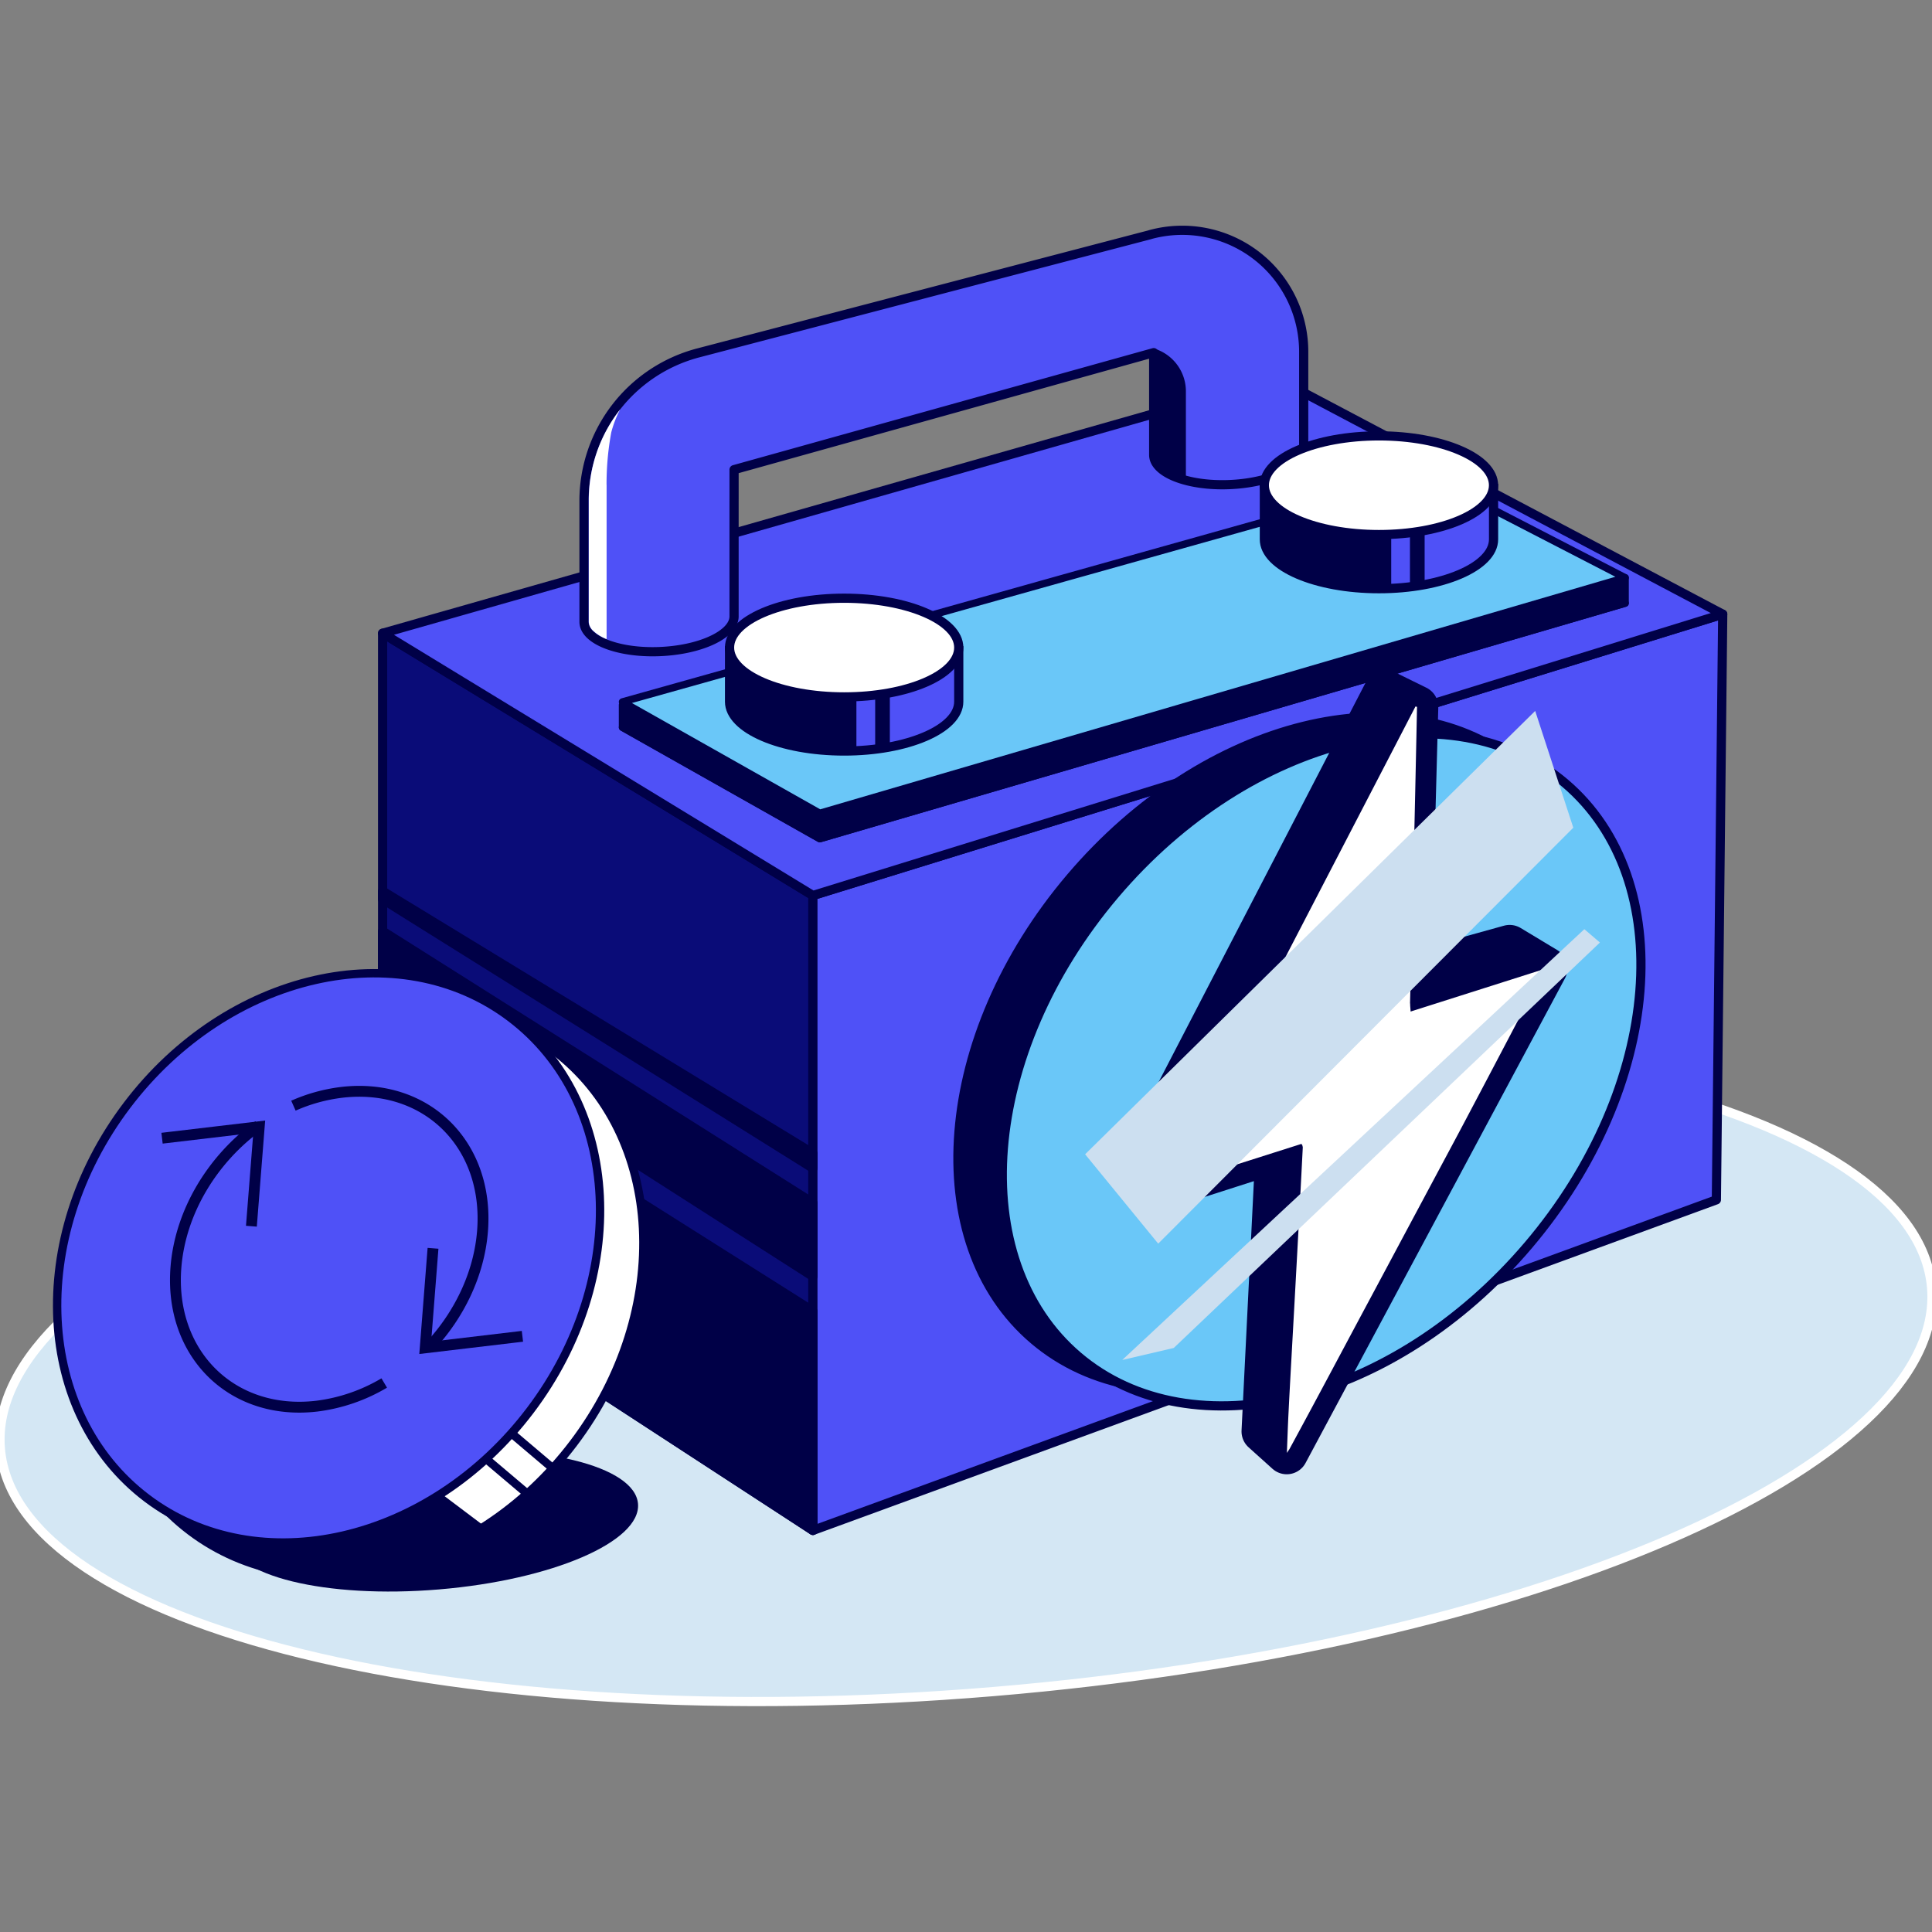 <?xml version="1.0" encoding="UTF-8"?> <svg xmlns="http://www.w3.org/2000/svg" xmlns:xlink="http://www.w3.org/1999/xlink" width="500" height="500" viewBox="0 0 500 500"><rect x="0" y="0" width="500" height="500" fill="#808080" stroke="none"/><defs><clipPath id="b"><rect width="500" height="500"></rect></clipPath></defs><g id="a" clip-path="url(#b)"><g transform="translate(-14.504 58.446)"><path d="M271.488,371.352C409.5,359.835,518.261,313.025,514.4,266.8S395.536,192.433,257.52,203.95,10.746,262.277,14.6,308.5,133.471,382.869,271.488,371.352Z" transform="translate(0 7.985)" fill="#d4e7f4" stroke="#fff" stroke-miterlimit="10" stroke-width="2.38"></path><path d="M109.721,101.439,221.083,169.3V333.625L109.721,261.083Z" transform="translate(3.798 3.999)" fill="#0a0c78" stroke="#000047" stroke-linejoin="round" stroke-width="2.38"></path><path d="M216.811,169.492l235.461-72.8L450.63,248.263,216.811,333.815Z" transform="translate(8.07 3.809)" fill="#4f51f7" stroke="#000047" stroke-linejoin="round" stroke-width="2.38"></path><path d="M109.721,103.969l111.362,67.863,235.462-72.8L341.21,38.061Z" transform="translate(3.798 1.471)" fill="#4f51f7" stroke="#000047" stroke-linejoin="round" stroke-width="2.38"></path><path d="M306.349,2.291,189.289,32.916a39.6,39.6,0,0,0-29.439,38.05v31.519c0,4.648,8.693,8.1,19.415,7.705s19.415-4.461,19.415-9.109V63.1l108.6-30.282V59.267c0,4.648,8.693,8.1,19.415,7.706S346.1,62.511,346.1,57.863V32.874A31.43,31.43,0,0,0,306.329,2.281Z" transform="translate(5.798 0)" fill="#4f51f7" stroke="#000047" stroke-linejoin="round" stroke-width="2.38"></path><path d="M389.033,254.7c34.794-40.968,39.053-94.517,9.513-119.6s-81.692-12.211-116.485,28.758-39.053,94.518-9.513,119.6S354.239,295.673,389.033,254.7Z" transform="translate(9.509 4.83)" fill="#000047" stroke="#000047" stroke-linejoin="round" stroke-width="2.38"></path><path d="M400.074,258.838c34.794-40.969,39.053-94.517,9.513-119.6S327.9,127.022,293.1,167.992s-39.053,94.517-9.513,119.6S365.28,299.808,400.074,258.838Z" transform="translate(9.95 4.995)" fill="#6ac7f8" stroke="#000047" stroke-linejoin="round" stroke-width="2.38"></path><path d="M369.886,119.914l-8.225-4.045L298.529,237.681l6.458,6.458,28.6-9.172L330,307.437,336.183,313l67.135-125.431-9.453-5.7-25.841,7.175Z" transform="translate(11.329 4.574)" fill="#000047" stroke="#000047" stroke-linejoin="round" stroke-width="11.04"></path><path d="M367.84,196.529c.27-10.524.561-21.047.811-31.581q.374-15.474.7-30.947.156-7.113.3-14.236l-.4-.1q-32.195,62.066-64.5,124.329c.957-.312,1.664-.53,2.371-.759q16.347-5.194,32.684-10.388a.686.686,0,0,0,.114.27,2.639,2.639,0,0,1,.166.655q-.5,9.78-1.019,19.56-.811,15.115-1.653,30.24c-.343,6.25-.7,12.489-1.009,18.739-.177,3.359-.281,6.718-.437,10.534.406-.614.572-.832.707-1.061,2-3.692,3.993-7.373,5.979-11.075q4.1-7.643,8.184-15.307,3.6-6.754,7.217-13.5,4.258-7.955,8.5-15.91,3.494-6.52,6.978-13.051c2.756-5.158,5.522-10.295,8.257-15.463q6.692-12.65,13.331-25.321c.156-.3.312-.6.478-.9,2.454-4.524,4.919-9.047,7.518-13.82l-4.253,1.362q-15.442,4.913-30.874,9.817c-.021-.686-.135-1.383-.114-2.069Z" transform="translate(11.577 4.725)" fill="#fff"></path><path d="M338.44,228.513l.25-.052c-.052.1-.094.208-.146.312a.628.628,0,0,1-.114-.27Z" transform="translate(12.921 9.065)" fill="#dfdfdf"></path><path d="M221.083,237.33v-3.858L109.721,165.609v2.1Z" transform="translate(3.798 6.558)" fill="#000047" stroke="#000047" stroke-linejoin="round" stroke-width="2.38"></path><path d="M109.721,202.5v54.553L221.083,329.6V272.828Z" transform="translate(3.798 8.03)" fill="#000047" stroke="#000047" stroke-linejoin="round" stroke-width="2.38"></path><path d="M221.083,245.9,109.721,175.57v18.1l111.362,71.264Z" transform="translate(3.798 6.956)" fill="#000047" stroke="#000047" stroke-linejoin="round" stroke-width="2.38"></path><path d="M169.42,127.1,377.845,68.609l51.069,26.361L220.489,155.928Z" transform="translate(6.179 2.689)" fill="#6ac7f8" stroke="#000047" stroke-linejoin="round" stroke-width="1.89"></path><path d="M169.42,126.344v-5.8L428.914,87.619v6.593L220.489,155.17Z" transform="translate(6.179 3.447)" fill="#000047" stroke="#000047" stroke-linejoin="round" stroke-width="1.89"></path><path d="M169.42,120.764,377.845,62.27l51.069,26.361L220.489,149.589Z" transform="translate(6.179 2.436)" fill="#6ac7f8" stroke="#000047" stroke-linejoin="round" stroke-width="1.89"></path><path d="M196.07,104.609v14.413c0,7.05,13.279,12.77,29.658,12.77s29.658-5.719,29.658-12.77V104.609" transform="translate(7.242 4.125)" fill="#4f51f7"></path><path d="M196.07,104.609v14.413c0,7.05,13.279,12.77,29.658,12.77s29.658-5.719,29.658-12.77V104.609" transform="translate(7.242 4.125)" fill="none" stroke="#000047" stroke-linejoin="round" stroke-width="2.38"></path><path d="M228.878,110.325v21.214s-29.127.364-32.278-11.252V107.029Z" transform="translate(7.263 4.222)" fill="#000047"></path><path d="M225.728,118.261c16.379,0,29.658-5.717,29.658-12.77s-13.278-12.77-29.658-12.77-29.658,5.717-29.658,12.77S209.348,118.261,225.728,118.261Z" transform="translate(7.242 3.651)" fill="#fff" stroke="#000047" stroke-linejoin="round" stroke-width="2.38"></path><path d="M232.311,116.951v13.778l3.795-.614V116.93Z" transform="translate(8.688 4.617)" fill="#000047"></path><path d="M329.17,64.211V78.624c0,7.05,13.279,12.77,29.658,12.77s29.658-5.719,29.658-12.77V64.211" transform="translate(12.551 2.514)" fill="#4f51f7"></path><path d="M329.17,64.211V78.624c0,7.05,13.279,12.77,29.658,12.77s29.658-5.719,29.658-12.77V64.211" transform="translate(12.551 2.514)" fill="none" stroke="#000047" stroke-linejoin="round" stroke-width="2.38"></path><path d="M361.977,69.925V91.139S332.85,91.5,329.7,79.887V66.629Z" transform="translate(12.572 2.61)" fill="#000047"></path><path d="M358.818,77.86c16.379,0,29.658-5.717,29.658-12.77S375.2,52.32,358.818,52.32,329.16,58.038,329.16,65.09,342.438,77.86,358.818,77.86Z" transform="translate(12.551 2.039)" fill="#fff" stroke="#000047" stroke-linejoin="round" stroke-width="2.38"></path><path d="M365.4,76.55V90.329l3.8-.613V76.529Z" transform="translate(13.997 3.005)" fill="#000047"></path><path d="M125.829,340.79c29.274-2.443,52.343-12.371,51.524-22.175s-25.213-15.771-54.487-13.328-52.343,12.371-51.525,22.175S96.554,343.234,125.829,340.79Z" transform="translate(2.266 12.108)" fill="#000047"></path><path d="M161.942,307.349c25.982-34.341,23.682-79.854-5.135-101.656s-73.241-11.638-99.223,22.7S33.9,308.249,62.72,330.052,135.961,341.69,161.942,307.349Z" transform="translate(0.997 7.699)" fill="#fff" stroke="#000047" stroke-miterlimit="10" stroke-width="2.16"></path><path d="M151.161,299.193c25.982-34.341,23.682-79.854-5.136-101.657S72.785,185.9,46.8,220.239,23.121,300.093,51.939,321.9,125.18,333.534,151.161,299.193Z" transform="translate(0.567 7.374)" fill="#4f51f7" stroke="#000047" stroke-miterlimit="10" stroke-width="2.16"></path><path d="M61.251,323.759c35.876,27.827,76.837.3,76.837.3l-11.408-8.6S111.03,327.42,89.8,327.42s-28.555-3.66-28.555-3.66Z" transform="translate(1.864 12.536)" fill="#000047"></path><path d="M135.879,307.25l9.952,8.423" transform="translate(4.841 12.208)" fill="none" stroke="#000047" stroke-miterlimit="10" stroke-width="2.16"></path><path d="M142.221,300.91l9.941,8.423" transform="translate(5.094 11.955)" fill="none" stroke="#000047" stroke-miterlimit="10" stroke-width="2.16"></path><path d="M112.2,290.584a45.08,45.08,0,0,1-17.429,5.99c-21.91,2.589-38.247-13.487-36.479-35.907,1.144-14.538,9.608-28.171,21.39-36.677" transform="translate(1.742 8.887)" fill="none" stroke="#000047" stroke-miterlimit="10" stroke-width="2.81"></path><path d="M87.529,219.154a43.787,43.787,0,0,1,12.458-3.442c21.91-2.589,38.247,13.487,36.479,35.907-.884,11.22-6.125,21.9-13.883,30.094" transform="translate(2.913 8.546)" fill="none" stroke="#000047" stroke-miterlimit="10" stroke-width="2.81"></path><path d="M54.83,227.224l25.155-2.974L77.957,250" transform="translate(1.609 8.897)" fill="none" stroke="#000047" stroke-miterlimit="10" stroke-width="2.81"></path><path d="M145.485,277.284l-25.155,2.984,2.017-25.758" transform="translate(4.221 10.104)" fill="none" stroke="#000047" stroke-miterlimit="10" stroke-width="2.81"></path><path d="M301.748,30.58a11.562,11.562,0,0,1,8.236,11.075V65.188s-6.593-1.643-8.236-4.118,0-30.479,0-30.479Z" transform="translate(11.428 1.172)" fill="#000047"></path><path d="M165.635,65.269a73.572,73.572,0,0,1,1.217-13.591,28.208,28.208,0,0,1,2.288-5.927,37.958,37.958,0,0,0-8.1,23.439v31.519a3.367,3.367,0,0,0,1.217,2.392,10.843,10.843,0,0,0,3.39,2.069v-39.9Z" transform="translate(5.845 1.777)" fill="#fff"></path><g transform="translate(295.333 125.54)"><path d="M401.038,120.77,284.561,235.511l18.915,23.127L410.9,150.989Z" transform="translate(-284.561 -120.77)" fill="#ccdff0"></path><path d="M413.388,175.09,293.8,286.576l13.331-3.109L417.423,178.542Z" transform="translate(-284.192 -118.603)" fill="#ccdff0"></path></g></g></g></svg> 